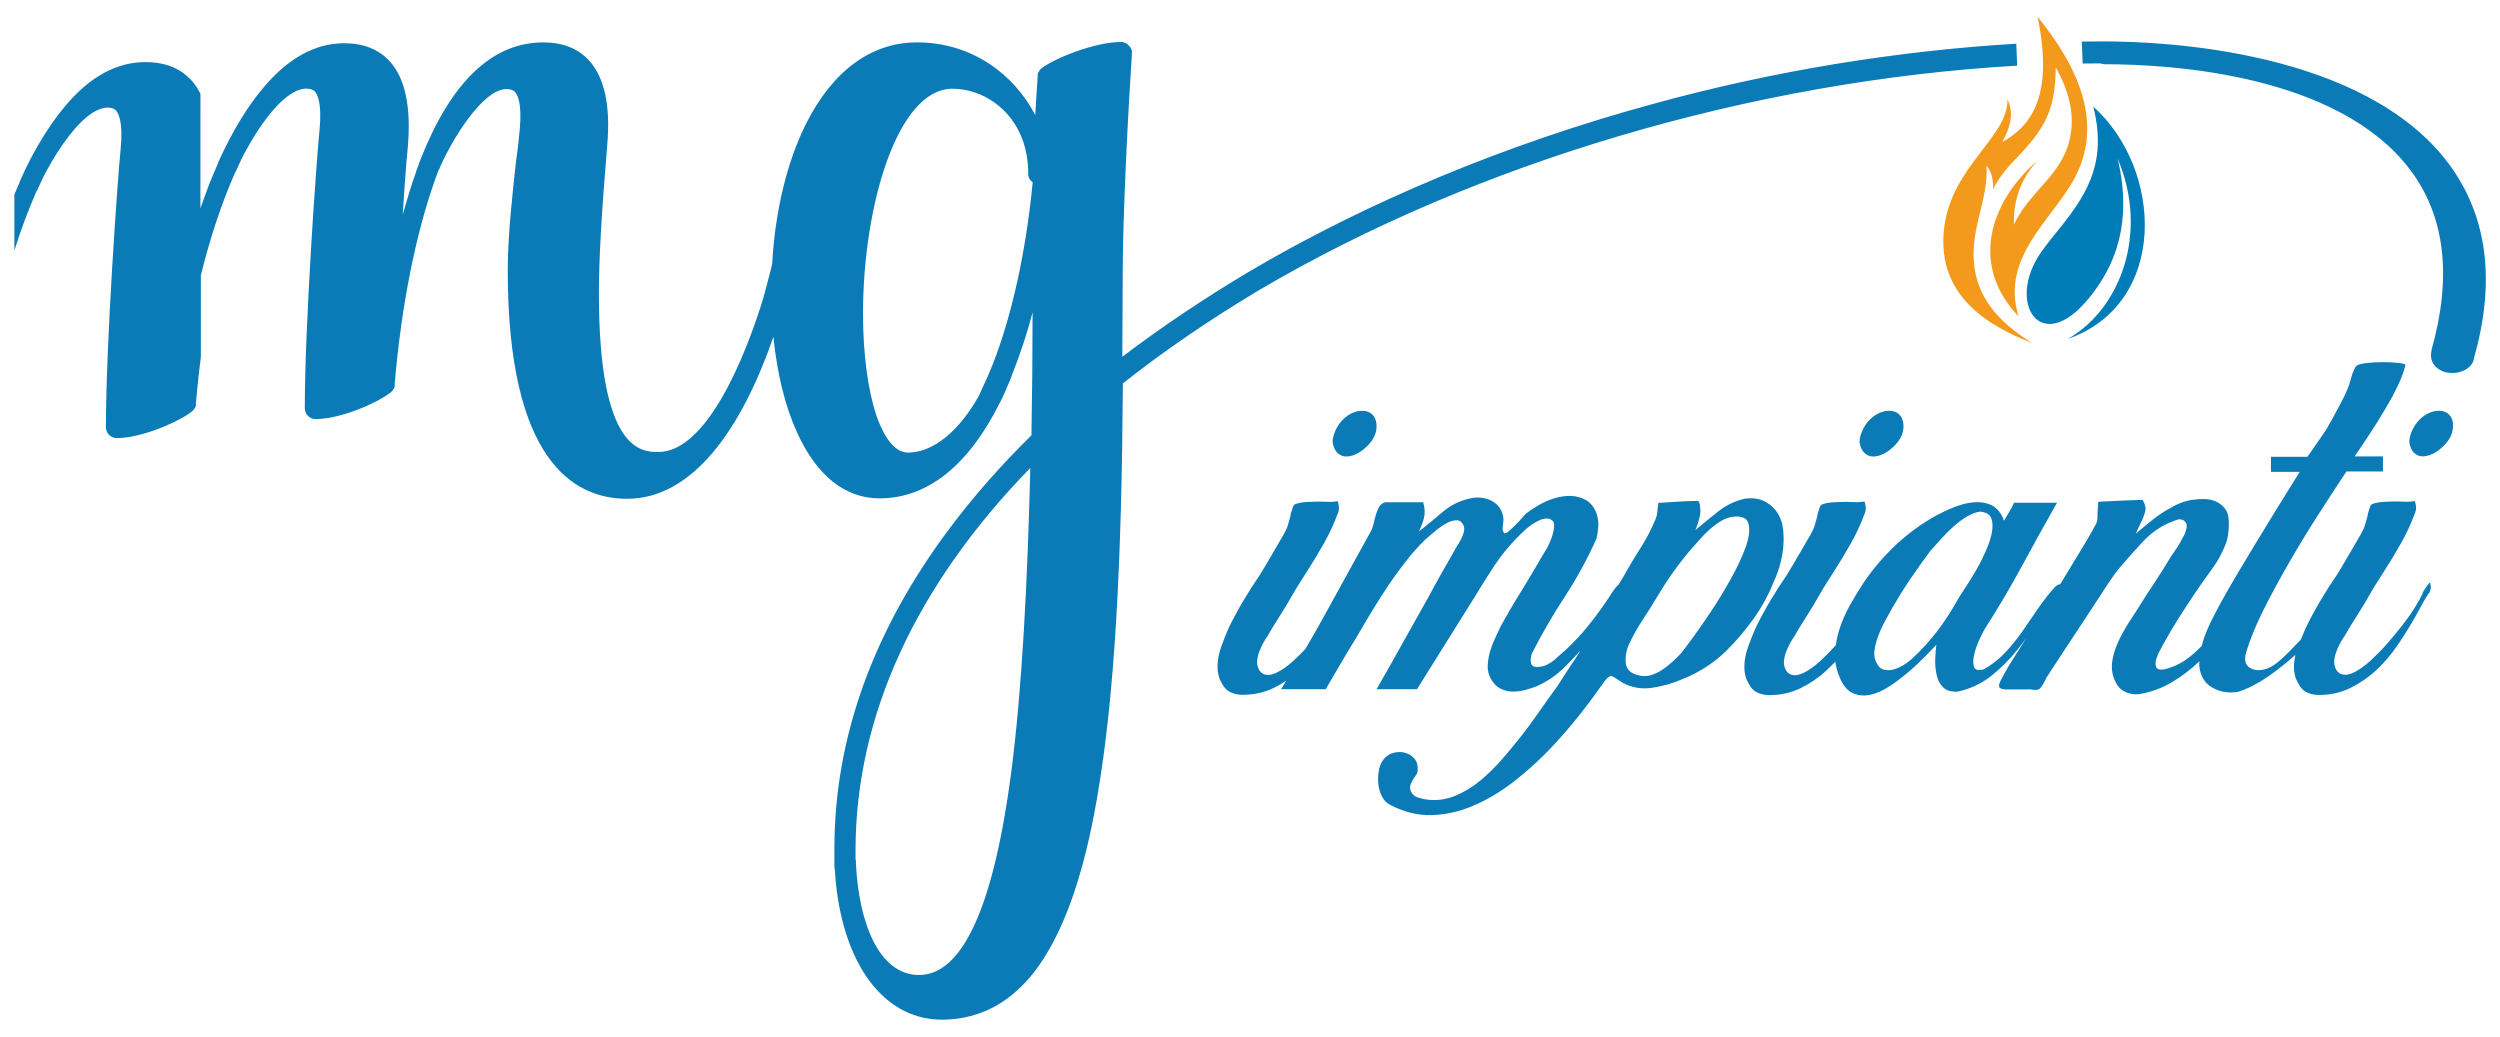 <?xml version="1.0" encoding="utf-8"?>
<!-- Generator: Adobe Illustrator 27.0.1, SVG Export Plug-In . SVG Version: 6.00 Build 0)  -->
<svg version="1.1" id="Livello_2" xmlns="http://www.w3.org/2000/svg" xmlns:xlink="http://www.w3.org/1999/xlink" x="0px" y="0px"
	 viewBox="0 0 1774.9 736.2" style="enable-background:new 0 0 1774.9 736.2;" xml:space="preserve">
<style type="text/css">
	.st0{fill-rule:evenodd;clip-rule:evenodd;fill:#0B7BB7;}
	.st1{fill:#0B7BB7;}
	.st2{fill-rule:evenodd;clip-rule:evenodd;fill:#007CB9;}
	.st3{fill-rule:evenodd;clip-rule:evenodd;fill:#F39A1D;}
</style>
<g>
	<path class="st0" d="M1738.4,116.1c-60.3-80.4-202.2-86.7-244.4-86.7c-5.3,0-10.7,0-16,0.1l0.6,15.6c4.2-0.1,8.4-0.1,12.6-0.1
		c0.8,0.3,2,0.6,2.8,0.6c48.2,0,166,7.4,217,74.8c24.9,32.9,30,75.9,15.3,128c0,0.3,0,0.3,0,0.6c-1.7,6.8,2,12.7,9.1,15
		c1.7,0.6,3.7,0.8,5.7,0.8c6.5,0,13-3.1,15-8.8c0.3-0.6,0.3-1.1,0.3-1.7C1772.1,199.1,1765.8,153,1738.4,116.1z M1175,73.4
		c-104.5,28.3-204.8,70-289.8,120.4c-31.7,19-61.2,38.8-88.4,59.5c0-19.8,0.3-40.2,0.3-61.2c0-38.5,4-117,6.5-153.8
		c0-0.3,0-0.3,0-0.6v-1.4c0,0,0,0,0-0.3c0-0.3,0-0.6-0.3-0.6c-0.3-0.6-0.3-1.1-0.6-1.4c0-0.3-0.3-0.3-0.3-0.6c0-0.3-0.3-0.3-0.6-0.6
		c-0.3-0.3-0.3-0.3-0.6-0.6c-0.3-0.3-0.3-0.3-0.6-0.6c-0.3-0.3-0.3-0.3-0.6-0.6c-0.3,0-0.3-0.3-0.6-0.3c-0.3,0-0.3-0.3-0.6-0.3h-0.3
		c-0.3,0-0.3,0-0.6-0.3c-0.3,0-0.3,0-0.6-0.3c0,0,0,0-0.3,0c-0.3,0-0.6,0-0.6,0h-0.3c-0.3,0-0.3,0-0.6,0
		c-17.6,0-46.5,11.3-56.1,18.7c0,0-0.3,0-0.3,0.3c-0.3,0.3-0.6,0.3-0.6,0.6l-0.3,0.3c0,0.3-0.3,0.3-0.3,0.6c0,0.3-0.3,0.3-0.3,0.6
		c0,0,0,0.3-0.3,0.3c0,0,0,0.3-0.3,0.3c0,0,0,0,0,0.3c0,0,0,0.3-0.3,0.3c0,0,0,0,0,0.3V53c0,0.3,0,0.3,0,0.6c0,0,0,0,0,0.3v0.6
		c-0.6,7.9-1.1,17.3-1.7,27.2c-15-28.9-45-51.6-83.8-51.6C618.7,30,591,50.2,572,88.4c-13.3,26.6-21.8,62-23.8,99.1
		c-0.3,0.8-0.3,1.7-0.6,2.5c-1.7,6.2-3.1,12.5-4.8,18.4c-0.3,0.8-0.6,1.7-0.6,2.3c-13,42.8-40.5,110.2-74.8,110.2
		c-11.6,0-42.2,0-42.2-112.2c0-23.8,1.7-55.5,5.9-105.6c2.5-28.3-2-48.2-13-60.3c-7.9-8.5-18.7-12.7-32.3-12.7
		c-36.3,0-65.4,27.8-87.2,83c-0.6,1.4-1.1,3.1-1.7,4.8c0,0.3-0.3,0.6-0.3,0.8c-0.6,1.1-0.8,2-1.1,2.8v0.3
		c-3.4,9.3-6.5,19.8-9.6,30.6c1.1-17.6,2.3-34.3,3.7-48.7c2.3-28.3-2-48.2-13-60.3c-7.9-8.5-18.7-12.7-32.3-12.7
		c-20.4,0-39.6,10.5-57.2,31.4c-11,13-21.5,30-30.9,50.4c-0.3,0.8-0.8,1.7-1.1,2.5c0,0.3-0.3,0.6-0.3,0.6v0.3
		c-2.8,6.5-5.7,13-8.2,20.1c-1.5,3.9-2.9,8-4.3,12V66.5c-0.5-0.9-1-1.8-1.5-2.7c-1.5-2.6-3.2-4.9-5.1-7c-1-1-2-2-3-2.9
		c-7.6-6.6-17.3-9.8-29.3-9.8C83,44,63.7,54.4,46.2,75.4c-6.7,7.9-13.2,17.4-19.4,28.1c-4,6.9-7.8,14.3-11.4,22.3
		c-0.3,0.8-0.8,1.7-1.1,2.5c0,0.3-0.3,0.6-0.3,0.6v0.3c-1.3,2.9-2.5,5.9-3.8,8.9v39.8c4.7-15,10-29.1,15.7-42.1
		c0.3-0.3,0.3-0.6,0.6-0.8c0-0.3,0.3-0.6,0.3-0.8c2.3-5.1,4.5-9.9,7.1-14.4c8.4-15.4,20.7-33.1,32.6-40.2c3.4-2,6.7-3.2,9.9-3.2
		c3.4,0,5.1,1.1,5.9,2c2,2.3,5.1,8.5,3.4,26.9c-2.3,22.9-10.5,138.8-10.5,198c0,4.3,3.4,7.7,7.6,7.7h1.4
		c13.7-0.4,31.6-7.1,43.4-13.4c3.6-1.9,6.6-3.8,8.8-5.6c0,0,0,0,0.3-0.3c0,0,0,0,0.3-0.3l0.3-0.3l0.3-0.3c0-0.3,0.3-0.3,0.3-0.6
		c0,0,0-0.3,0.3-0.3l0.3-0.3v-0.3c0,0,0-0.3,0.3-0.3c0-0.3,0-0.3,0.3-0.6c0,0,0,0,0-0.3v-0.6c0,0,0,0,0-0.3c0-0.3,0-0.3,0-0.6v-0.3
		c0.6-6.9,1.3-13.7,2-20.4c0.5-4.1,1-8.3,1.5-12.3v-58.1c6.5-26.5,14.8-51.5,24.4-73.2c0.3-0.3,0.3-0.6,0.6-0.8
		c0-0.3,0.3-0.6,0.3-0.9c2.3-5.1,4.5-9.9,7.1-14.4c10.8-19.8,28-43.3,42.5-43.3c3.4,0,5.1,1.1,6,2c2,2.3,5.1,8.5,3.4,26.9
		c-2.3,22.9-10.5,138.8-10.5,198c0,4.3,3.4,7.7,7.6,7.7h1.4c17.8-0.6,42.8-11.6,52.1-19c0,0,0,0,0.3-0.3c0,0,0,0,0.3-0.3l0.6-0.6
		c0-0.3,0.3-0.3,0.3-0.6c0,0,0-0.3,0.3-0.3l0.3-0.3v-0.3c0,0,0-0.3,0.3-0.3c0-0.3,0-0.3,0.3-0.6c0,0,0,0,0-0.3v-0.6c0,0,0,0,0-0.3
		c0-0.3,0-0.3,0-0.6v-0.3c4.8-56.6,15.3-108.2,29.2-146.7c0.6-1.7,1.4-3.7,2-5.4c0,0,0-0.3,0.3-0.3c8.5-20.4,30.9-57.2,47.9-57.2
		c3.4,0,5.1,1.1,6,2c2,2.3,5.1,8.5,3.4,26.9c-0.6,6.2-1.4,14.2-2.6,22.1c-2.5,23.2-5.9,52.4-5.9,77.9c0,134,46.2,162,84.7,162
		c46.7,0,81.3-49.6,103.9-115c2.6,25.8,8.2,49,16.7,67.7c13.9,30.9,34.3,47,58.6,47c34,0,63.2-23.2,85.5-68c2-3.7,3.4-7.1,4.8-10.2
		v-0.3c1.7-3.4,3.1-7.1,4.5-11c5.1-13,9.9-27.2,13.9-42.5c0,28.9-0.3,58.1-0.8,87.2c-21.5,21.2-40.8,43-57.8,65.7
		c-54.7,72.8-82.1,149.3-82.1,227.7v11.9c0,0.8,0,2,0.3,2.8c3.4,59.5,28.9,100,66.1,106c3.2,0.5,6.5,0.8,9.8,0.8
		c3.9,0,7.8-0.3,11.6-0.8c24.5-3.4,45-17.8,60.9-42.8c16.4-25.8,28.9-62.6,37.7-113.3c13-74.8,17.6-170.2,18.4-294.8
		c28.9-22.9,61.2-45,96.3-66c154.1-90.9,351.2-148.9,538.6-159.6l-0.6-15.6C1346.6,36.1,1259.2,50.3,1175,73.4z M717.9,548.6
		c-12.5,95.2-34.6,143.6-65.4,143.6c-28.9,0-42.8-38-44.8-78.7c0-1.4,0-2.5-0.3-4v-6c0-95.2,43-188.1,124.1-271.3
		C729.5,411.3,725.8,488,717.9,548.6z M704.6,259.2c-1.4,3.4-2.8,6.8-4.3,10.2c0,0.3-0.3,0.3-0.3,0.6c-1.4,3.1-2.8,5.9-4.2,9.1
		c0,0,0,0,0,0.3c-9.6,18.1-28.3,41.9-51.3,41.9c-11.6,0-19-16.7-22.4-26.6c-5.9-17.8-9.4-43.6-9.4-71.9
		c0-76.8,24.4-159.8,63.5-159.8c20.7,0,41.9,13.6,50.1,37.1c2.5,7.4,3.7,15.3,3.7,22.7v1.1c0,0.3,0,0.6,0,0.6c0,0.3,0,0.6,0.3,0.8
		c0,0,0,0,0,0.3c0,0.3,0.3,0.6,0.3,0.8c0.3,0.6,0.6,0.8,0.8,1.4l0.3,0.3c0,0,0,0,0.3,0.3c0.3,0.3,0.3,0.3,0.6,0.6
		c0,0,0.3,0.3,0.6,0.3C728.3,179.3,718.4,224.1,704.6,259.2z"/>
	<g>
		<path class="st1" d="M955.7,324.1c3.9,0,7.8-1.6,11.9-4.7c4.1-3.2,6.9-6.7,8.5-10.5c0.8-2,1.2-4.1,1.2-6.3c0-2.1-0.4-4.1-1.2-5.8
			c-0.8-1.7-2.1-3-3.8-4c-1.7-0.9-3.9-1.3-6.6-1.1c-2.4,0.2-4.8,1-7.2,2.3c-2.3,1.3-4.4,3-6.3,5.2c-1.8,2.1-3.3,4.5-4.4,7.2
			c-1.1,2.6-1.7,5.2-1.7,7.6c0.6,3.5,1.8,6,3.5,7.6C951.5,323.3,953.4,324.1,955.7,324.1z"/>
		<path class="st1" d="M1258.7,414.4c3.3-6.9,5.5-13.9,6.7-21c1.2-7.1,1.2-14.1,0-21c-1.6-6.5-4.9-11.4-9.8-14.8
			c-4.9-3.4-10.6-4.5-17.1-3.5c-6.9,1.6-13.2,4.7-18.8,9.1c-5.6,4.5-10.9,8.8-16,13.1c1-2.4,1.9-5.1,2.7-8.1c0.8-2.9,1-5.7,0.6-8.4
			c0-0.6-0.1-1.2-0.2-1.8c-0.1-0.6-0.5-1.4-1.1-2.4c-2.2,0-4.9,0.1-7.9,0.2c-3,0.1-6,0.3-8.8,0.5c-2.8,0.2-5.4,0.4-7.6,0.5
			c-2.2,0.1-3.6,0.2-4,0.2c-0.4,2.8-0.7,5.2-0.9,7.2c-0.2,1.9-0.8,3.9-1.8,5.9c-2.8,6.7-6.4,13.4-10.7,20.1
			c-4.3,6.7-8.1,13.2-11.6,19.5c-1,1.7-2.1,3.4-3.1,5.1c-1.2,1.1-2.3,2.4-3.3,3.7c-1.6,2.2-2.9,4.3-4,6.1
			c-4.5,6.7-9.2,13.2-14.2,19.4c-5,6.2-10.3,11.9-16,17.2c-2.4,2.2-5.3,4.7-8.5,7.5c-3.3,2.7-6.6,4.3-10.1,4.7
			c-3.5,0.4-5.5-0.3-6.1-2.1c-0.6-1.8-0.5-4.2,0.3-7c7.1-14,14.9-27.5,23.5-40.6c8.5-13,16.1-26.8,22.6-41.5c0.6-2.6,1-5.4,1.2-8.2
			c0.2-2.8-0.1-5.5-0.8-8.1c-0.7-2.5-1.9-4.9-3.5-7c-1.6-2.1-3.9-3.8-6.7-5c-3.5-1.4-7-2-10.7-1.8c-3.7,0.2-7.3,0.9-10.8,2.1
			c-3.6,1.2-7,2.8-10.2,4.7c-3.3,1.9-6.2,3.9-8.8,5.9c-0.4,0.4-1.3,1.4-2.7,3c-1.4,1.6-2.9,3.3-4.6,4.9c-1.6,1.6-3.2,3.1-4.7,4.4
			c-1.5,1.3-2.6,1.8-3.2,1.4c-1-0.8-1.4-2.4-1.1-4.7c0.3-2.3,0.5-4.1,0.5-5.3c-0.2-3-1.1-5.6-2.6-7.8s-3.4-3.8-5.6-5
			c-2.2-1.2-4.7-2-7.5-2.3c-2.7-0.3-5.4-0.2-8.1,0.5c-7.3,1.6-13.8,4.8-19.4,9.6c-5.6,4.8-11.2,9.4-16.9,13.9c1.6-3,2.8-6.3,3.7-9.8
			c0.8-3.5,0.6-7.1-0.6-11h-26.8c-1.8,0.4-3.3,1.4-4.3,3c-1,1.6-1.8,3.5-2.4,5.6c-0.6,2.1-1.2,4.3-1.7,6.6c-0.5,2.2-1.2,4.1-2,5.5
			c-10.6,19.1-20.9,37.9-31.1,56.4c-4.9,9-10,18-15.3,27c-3,3.2-5.9,6.1-8.8,8.7c-3.9,3.5-7.6,6.1-11.1,7.9c-3.6,1.8-6.6,2.3-9,1.5
			c-1.2-0.2-2.4-1.1-3.7-2.7c-1.2-2-1.8-4.2-1.7-6.4c0.1-2.2,0.6-4.5,1.4-6.7c0.8-2.2,1.8-4.4,2.9-6.4c1.1-2,2.2-3.8,3.2-5.2
			c2.8-4.9,5.9-9.9,9.1-14.9c3.3-5.1,6.3-10.2,9.1-15.2c1.6-2.8,3.3-5.6,5-8.2c1.7-2.6,3.4-5.3,5-7.9c4.1-6.3,8-12.8,11.7-19.4
			c3.8-6.6,7.2-14,10.2-22.1c0.4-1.2,0.6-2.4,0.5-3.5c-0.1-1.1-0.3-2.2-0.5-3.2c-0.2-0.4-0.3-0.6-0.3-0.6s0-0.2,0-0.6
			c-2,0.4-4.2,0.6-6.6,0.5c-2.3-0.1-4.4-0.2-6.3-0.2c-2.4,0-5.5,0.1-9.1,0.3c-3.7,0.2-6.6,0.8-8.8,1.8c-0.6,0.6-1.1,1.5-1.4,2.7
			c-0.3,1.2-0.7,2.3-1.1,3.4c0,0.4-0.1,0.8-0.2,1.2s-0.2,0.8-0.2,1.2c-0.6,2-1.2,4-1.7,5.9c-0.5,1.9-1.5,4.1-2.9,6.6
			c-2.8,4.9-5.7,9.8-8.5,14.6c-2.8,4.9-5.7,9.7-8.5,14.3c-4.1,5.9-8,12-11.7,18.3c-3.8,6.3-7.4,13-10.8,20.1
			c-1.6,3.7-3.3,7.9-5,12.7c-1.7,4.8-2.6,9.5-2.6,14.2c0,4.5,1,8.3,3,11.6c1.6,3.3,3.8,5.4,6.4,6.6c2.6,1.1,5.4,1.7,8.2,1.7
			c8.1,0,15.5-1.6,22.3-4.9c3.1-1.5,6-3.2,8.9-5.1c-1.2,2-2.4,4-3.7,6h31.7c3.5-5.9,6.9-11.8,10.4-17.8c3.5-6,7-11.9,10.7-17.8
			c6.1-10.6,12.3-20.9,18.8-31.1c6.4-10.2,13.5-19.9,21.2-29.3c0.6-0.6,1.7-1.9,3.4-3.8c1.6-1.9,3.7-4,6.1-6.3
			c2.4-2.2,5-4.5,7.8-6.7c2.7-2.2,5.4-4,7.9-5.3c2.5-1.3,4.8-1.9,6.9-1.8c2,0.1,3.6,1.3,4.6,3.5c0.6,1.4,0.7,2.9,0.3,4.6
			c-0.4,1.6-1,3.3-1.8,4.9c-0.8,1.6-1.7,3.2-2.7,4.7c-1,1.5-1.8,2.9-2.4,4.1c-3,5.3-6.1,10.6-9.1,16c-3,5.4-6,10.7-8.8,16
			c-6.3,11.2-12.5,22.3-18.6,33.2c-6.1,11-12.3,22-18.6,32.9h28.7l40.6-64.9c4.5-7.5,9.2-15,14.2-22.6c5-7.5,10.5-14.3,16.6-20.4
			c1.2-1.2,2.7-2.6,4.4-4.3c1.7-1.6,3.6-3.2,5.6-4.6c2-1.4,4.1-2.5,6.1-3.4c2-0.8,4-1.1,5.8-0.9c2.8,0.6,4.2,2.3,4.1,5
			c-0.1,2.7-0.8,5.8-2.1,9.3c-1.3,3.5-2.9,6.7-4.9,9.8c-1.9,3-3.2,5.2-3.8,6.4c-4.5,7.7-9,15.3-13.7,22.9
			c-4.7,7.5-9.1,15.1-13.4,22.9c-1.2,2.6-2.6,5.5-4.1,8.7c-1.5,3.2-2.7,6.4-3.7,9.8c-0.9,3.4-1.4,6.7-1.5,9.9s0.7,6.3,2.3,9.1
			c1.6,3,3.8,5.3,6.4,6.7c2.6,1.4,5.5,2.2,8.5,2.3c3,0.1,6.1-0.3,9.3-1.1c3.2-0.8,6.1-1.8,9-3c7.1-3.3,13.4-7.6,18.9-13
			c4-3.9,7.8-8,11.5-12.1c-1.5,2.5-3,4.9-4.6,7.2c-4,6-8,12.1-12,18.4c-4.5,6.1-8.9,12.3-13.4,18.8c-4.5,6.4-9,12.6-13.7,18.4
			c-3.9,4.9-8.1,10-12.7,15.2c-4.6,5.3-9.6,10.1-14.9,14.5s-11.1,7.9-17.2,10.5c-6.1,2.6-12.6,3.7-19.5,3c-2.2-0.2-4.6-0.7-7.2-1.5
			c-2.5-0.8-4.3-2.3-5.3-4.6c-0.6-1.4-0.7-2.8-0.3-4.1c0.4-1.3,1-2.6,1.7-3.8c0.7-1.2,1.5-2.4,2.3-3.5c0.8-1.1,1.2-2.4,1.2-3.8
			c0.2-3.5-0.7-6.2-2.6-8.2c-1.9-2-4.2-3.4-6.9-4c-2.6-0.6-5.3-0.5-8.1,0.3c-2.7,0.8-5,2.4-6.9,4.9c-1.6,2.2-2.7,4.9-3.2,8.1
			c-0.5,3.2-0.6,6.3-0.2,9.5c0.4,3.2,1.3,6,2.6,8.5c1.3,2.5,3.1,4.4,5.3,5.6c10,5.3,19.9,7.8,29.9,7.5c10-0.3,19.8-2.5,29.4-6.6
			c9.7-4.1,19-9.6,28-16.5c9-6.9,17.5-14.5,25.5-22.7c7.9-8.2,15.2-16.6,22-25.2c6.7-8.5,12.6-16.5,17.7-23.8
			c2.4-3.3,4.4-4.5,5.8-3.7c1.4,0.8,3.9,2.3,7.3,4.6c6.5,3.5,13.5,4.6,20.9,3.5c7.4-1.1,14.4-3.1,20.9-5.9c6.7-2.6,13-5.9,18.9-9.9
			c5.9-4,11.2-8.5,15.9-13.6c5.7-5.9,11.3-12.7,16.8-20.3C1250.8,431,1255.3,422.9,1258.7,414.4z M1239.2,388.8
			c-2.4,6.7-5.9,14.2-10.5,22.4c-4.6,8.2-9.3,16-14.2,23.3c-4.9,7.3-9.3,13.7-13.3,19.1c-4,5.4-6.5,8.7-7.5,9.9
			c-1.8,2-4,4.2-6.4,6.4c-2.4,2.2-5,4.2-7.6,5.9c-2.6,1.7-5.4,2.9-8.2,3.7c-2.8,0.7-5.8,0.7-8.8-0.2c-5.3-1.4-8.1-4.3-8.5-8.7
			c-0.4-4.4,0.3-8.6,2.1-12.7c2.8-6.1,6.1-12,9.9-17.8s7.4-11.5,10.8-17.2c6.9-11.6,14.8-22.7,23.8-33.2c1.8-2,3.9-4.3,6.1-6.9
			c2.2-2.5,4.6-4.9,7.2-7.2c2.5-2.2,5.2-4.2,7.9-5.8c2.7-1.6,5.6-2.6,8.7-3c6.3-0.6,9.9,1.2,10.8,5.5
			C1242.4,376.6,1241.7,382,1239.2,388.8z"/>
		<path class="st1" d="M1329.8,324.1c3.9,0,7.8-1.6,11.9-4.7c4.1-3.2,6.9-6.7,8.5-10.5c0.8-2,1.2-4.1,1.2-6.3c0-2.1-0.4-4.1-1.2-5.8
			c-0.8-1.7-2.1-3-3.8-4c-1.7-0.9-3.9-1.3-6.6-1.1c-2.4,0.2-4.8,1-7.2,2.3c-2.3,1.3-4.4,3-6.3,5.2c-1.8,2.1-3.3,4.5-4.4,7.2
			c-1.1,2.6-1.7,5.2-1.7,7.6c0.6,3.5,1.8,6,3.5,7.6C1325.6,323.3,1327.5,324.1,1329.8,324.1z"/>
		<path class="st1" d="M1521.2,354.6C1521.2,354.6,1521.2,354.6,1521.2,354.6C1521.3,354.6,1521.3,354.6,1521.2,354.6z"/>
		<path class="st1" d="M1740.5,296.8c-0.8-1.7-2.1-3-3.8-4c-1.7-0.9-3.9-1.3-6.6-1.1c-2.4,0.2-4.8,1-7.2,2.3c-2.3,1.3-4.4,3-6.3,5.2
			c-1.8,2.1-3.3,4.5-4.4,7.2c-1.1,2.6-1.7,5.2-1.7,7.6c0.6,3.5,1.8,6,3.5,7.6c1.7,1.6,3.7,2.4,5.9,2.4c3.9,0,7.8-1.6,11.9-4.7
			c4.1-3.2,6.9-6.7,8.5-10.5c0.8-2,1.2-4.1,1.2-6.3C1741.7,300.5,1741.3,298.6,1740.5,296.8z"/>
		<path class="st1" d="M1724,414.7c-1,1.4-2,2.8-3,4.3l-1.2,2.1h0.3c-1.2,2.6-3.1,6-5.6,10.1c-2.5,4.1-5.5,8.3-9,12.8
			c-3.5,4.5-7.2,8.9-11.1,13.4c-4,4.5-7.9,8.4-11.7,11.9c-3.9,3.5-7.6,6.1-11.1,7.9c-3.6,1.8-6.6,2.3-9,1.5
			c-1.2-0.2-2.4-1.1-3.7-2.7c-1.2-2-1.8-4.2-1.7-6.4c0.1-2.2,0.6-4.5,1.4-6.7c0.8-2.2,1.8-4.4,2.9-6.4c1.1-2,2.2-3.8,3.2-5.2
			c2.8-4.9,5.9-9.9,9.1-14.9c3.3-5.1,6.3-10.2,9.1-15.2c1.6-2.8,3.3-5.6,5-8.2c1.7-2.6,3.4-5.3,5-7.9c4.1-6.3,8-12.8,11.7-19.4
			c3.8-6.6,7.2-14,10.2-22.1c0.4-1.2,0.6-2.4,0.5-3.5c-0.1-1.1-0.3-2.2-0.5-3.2c-0.2-0.4-0.3-0.6-0.3-0.6s0-0.2,0-0.6
			c-2,0.4-4.2,0.6-6.6,0.5c-2.3-0.1-4.4-0.2-6.3-0.2c-2.4,0-5.5,0.1-9.1,0.3c-3.7,0.2-6.6,0.8-8.8,1.8c-0.6,0.6-1.1,1.5-1.4,2.7
			c-0.3,1.2-0.7,2.3-1.1,3.4c0,0.4-0.1,0.8-0.2,1.2c-0.1,0.4-0.2,0.8-0.2,1.2c-0.6,2-1.2,4-1.7,5.9c-0.5,1.9-1.5,4.1-2.9,6.6
			c-2.8,4.9-5.7,9.8-8.5,14.6c-2.8,4.9-5.7,9.7-8.5,14.3c-4.1,5.9-8,12-11.7,18.3c-3.8,6.3-7.4,13-10.8,20.1c-1,2.3-2,4.8-3.1,7.5
			c-0.5,0.5-1,1.1-1.5,1.6c-4.5,4.9-8.6,9-12.5,12.5c-3.9,3.5-7.2,5.7-10.1,6.7c-4.7,1.6-8.7,1.5-12-0.5c-3.4-1.9-4.3-5.5-2.9-10.8
			c2.6-8.9,6.7-18.8,12-29.6c5.4-10.8,11.4-21.9,18-33.4c6.6-11.5,13.5-22.9,20.7-34.1c7.2-11.3,14.1-21.8,20.6-31.6h25.9v-10.7
			h-20.1c6.3-9.1,11.6-17.2,16-24.2c4.4-7,7.9-13.1,10.7-18.1c2.7-5.1,4.8-9.5,6.3-13.1c1.4-3.7,2.4-6.7,3-9.1
			c0.4-0.8-1.1-1.4-4.6-1.8c-3.5-0.4-7.3-0.6-11.6-0.6c-3.9,0-7.5,0.2-11,0.6c-3.5,0.4-5.9,1-7.3,1.8c-0.8,0.8-1.5,1.9-2.1,3.4
			c-0.6,1.4-1.1,2.7-1.5,4c0,0.4-0.1,0.8-0.3,1.1c-0.2,0.3-0.3,0.7-0.3,1.1c-1.2,4.7-3.3,9.7-6.1,15.1c-2.8,5.4-5.6,10.5-8.2,15.4
			v-0.3l-3.4,6.1l-13.1,18.9h-25.9v10.7h20.4l-15.9,25.6c-11,17.9-20.1,32.9-27.3,45c-7.2,12.1-13,22.3-17.2,30.5
			c-4.3,8.2-7.2,15.1-8.7,20.7c-0.2,0.6-0.3,1.2-0.5,1.8c-3,3.1-6.2,6-9.6,8.6c-5,3.8-10.7,6.5-17.2,8.1c-3,0.4-4.9-0.2-5.5-1.7
			c-0.6-1.5-0.6-3.4,0-5.5c0.6-2.1,1.5-4.3,2.7-6.4c1.2-2.1,2.1-3.8,2.7-5c3.3-5.9,6.6-11.6,10.1-17.1s7-11,10.7-16.5
			c4.1-6.1,8.5-12.4,13.4-19.1s8.4-13.5,10.7-20.6c1.2-5.1,1.6-10.3,1.1-15.5c-0.5-5.3-3.5-9.2-9-11.9c-2.4-1-5.1-1.6-7.9-1.7
			c-2.8-0.1-5.7,0.1-8.5,0.5c-2.8,0.4-5.6,1.1-8.2,2.1c-2.6,1-5,2.1-7,3.4c-4.7,2.4-9,5.3-13.1,8.5c-4.1,3.3-8.1,6.6-12.2,10.1
			c1.2-2.8,2.6-5.8,4.1-8.8c1.5-3,2.5-6,2.9-8.8c0-1.2-0.3-2.4-0.8-3.7c-0.5-1.2-1-2.1-1.4-2.7c-0.1,0-1.3,0.1-3.5,0.1
			c-2.5,0.1-5.5,0.2-8.8,0.3c-3.4,0.1-6.7,0.3-9.9,0.5c-3.3,0.2-5.6,0.3-7,0.3c-1.6,0-2.4,0.2-2.3,0.5c0.1,0.3,0.1,1.6-0.2,3.8
			c-0.2,2.6-0.3,5.1-0.3,7.3c0,2.2-0.8,4.5-2.4,6.7c-1,2-2.1,4-3.2,5.8s-2.2,3.7-3.2,5.5c-5.9,9.8-11.8,19.5-17.7,29.2
			c-1-0.2-2.2,0.4-3.7,1.9c-4.3,4.7-8.2,9.7-11.9,15.1c-3.7,5.4-7.4,10.8-11.1,16.2c-3.8,5.4-7.8,10.4-12.2,15.1
			c-4.4,4.7-9.4,8.6-15.1,11.9c-4.1,1.2-6.5,0.6-7.2-1.8c-0.7-2.4-0.6-5.5,0.3-9.1c0.9-3.7,2.2-7.3,4-11c1.7-3.7,3-6.1,3.8-7.3
			c9.1-14.2,17.8-28.9,25.9-43.9c8.1-15,16.5-30.1,25-45.1h-30.5c-1,2.2-2.1,4.4-3.4,6.4c-1.2,2-2.4,4.2-3.7,6.4
			c-2-5.5-5-9.1-8.8-11c-3.9-1.8-8.1-2.5-12.7-2.1c-4.6,0.4-9.2,1.6-14,3.5c-4.8,1.9-9,3.9-12.7,5.9c-10.6,5.9-20.3,13-29.1,21.3
			c-8.8,8.3-16.6,17.6-23.3,27.7c-3,4.7-6,9.7-9,14.9c-2.9,5.3-5.3,10.8-7.2,16.5c-1.2,3.8-2.1,7.7-2.6,11.6
			c-3.9,4.3-7.7,8.2-11.4,11.6c-3.9,3.5-7.6,6.1-11.1,7.9c-3.6,1.8-6.6,2.3-9,1.5c-1.2-0.2-2.4-1.1-3.7-2.7c-1.2-2-1.8-4.2-1.7-6.4
			c0.1-2.2,0.6-4.5,1.4-6.7c0.8-2.2,1.8-4.4,2.9-6.4c1.1-2,2.2-3.8,3.2-5.2c2.8-4.9,5.9-9.9,9.1-14.9c3.3-5.1,6.3-10.2,9.1-15.2
			c1.6-2.8,3.3-5.6,5-8.2c1.7-2.6,3.4-5.3,5-7.9c4.1-6.3,8-12.8,11.7-19.4c3.8-6.6,7.2-14,10.2-22.1c0.4-1.2,0.6-2.4,0.5-3.5
			c-0.1-1.1-0.3-2.2-0.5-3.2c-0.2-0.4-0.3-0.6-0.3-0.6s0-0.2,0-0.6c-2,0.4-4.2,0.6-6.6,0.5c-2.3-0.1-4.4-0.2-6.3-0.2
			c-2.4,0-5.5,0.1-9.1,0.3c-3.7,0.2-6.6,0.8-8.8,1.8c-0.6,0.6-1.1,1.5-1.4,2.7c-0.3,1.2-0.7,2.3-1.1,3.4c0,0.4-0.1,0.8-0.2,1.2
			s-0.2,0.8-0.2,1.2c-0.6,2-1.2,4-1.7,5.9c-0.5,1.9-1.5,4.1-2.9,6.6c-2.8,4.9-5.7,9.8-8.5,14.6c-2.8,4.9-5.7,9.7-8.5,14.3
			c-4.1,5.9-8,12-11.7,18.3c-3.8,6.3-7.4,13-10.8,20.1c-1.6,3.7-3.3,7.9-5,12.7c-1.7,4.8-2.6,9.5-2.6,14.2c0,4.5,1,8.3,3,11.6
			c1.6,3.3,3.8,5.4,6.4,6.6c2.6,1.1,5.4,1.7,8.2,1.7c8.1,0,15.5-1.6,22.3-4.9c6.7-3.3,12.9-7.5,18.6-12.8c2.1-1.9,4.1-4,6.1-6.1
			c0.5,3.8,1.5,7.6,3.1,11.3c2.4,5.7,5.5,9.4,9.3,11.1c3.8,1.7,7.8,2.1,12.2,1.2c4.4-0.9,8.8-2.8,13.4-5.8c4.6-2.9,9-6.3,13.3-9.9
			s8.2-7.3,11.7-10.8c3.6-3.6,6.5-6.6,8.7-9c-0.4,3.3-0.7,6.8-0.8,10.7c-0.1,3.9,0.3,7.5,1.1,11c0.8,3.5,2.3,6.3,4.6,8.5
			c2.2,2.2,5.7,3.3,10.4,3c8.9-2,16.8-5.7,23.5-11c6.7-5.3,12.9-11.4,18.4-18.3c2.3-2.8,4.5-5.7,6.6-8.6c-4,6.3-8,12.6-12,19
			c-2.8,4.9-4.9,8.5-6.1,11c-1.2,2.4-1.5,4.1-0.8,5c0.7,0.9,2.5,1.4,5.5,1.4c2.9,0,7.4,0,13.3,0c1-0.2,2.6-0.2,4.9,0.2
			c2.2,0.3,3.9,0.1,4.9-0.8c0.8-0.8,1.7-2,2.6-3.7c0.9-1.6,1.6-2.9,2-4c7.1-11,14.3-21.9,21.5-32.8c7.2-10.9,14.4-21.8,21.5-32.8
			c1.6-2.4,3.3-4.8,4.9-7.2c1.6-2.3,3.5-4.6,5.5-6.9c4.7-5.5,9.7-11.1,15.1-16.9c5.4-5.8,11.5-10.2,18.4-13.3
			c1.6-0.6,3.4-1.3,5.3-2.1c1.9-0.8,3.7-0.7,5.3,0.3c1.8,1.2,2.5,3,2,5.5c-0.5,2.4-1.3,4.5-2.3,6.1c-1.2,2.4-2.6,4.8-4.1,7.2
			c-1.5,2.3-3.1,4.6-4.7,6.9c-3.5,5.9-7.2,11.8-11.1,17.7c-4,5.9-7.8,11.8-11.4,17.7c-2.2,3.5-4.7,7.3-7.5,11.6
			c-2.7,4.3-5.2,8.7-7.3,13.3c-2.1,4.6-3.6,9.2-4.3,13.9c-0.7,4.7-0.2,9.1,1.7,13.4c1.6,3.9,3.9,6.6,6.9,8.1c2.9,1.5,6.3,2.2,9.9,2
			c8.7-1.4,16.8-4.3,24.1-8.7c7-4.2,13.4-9.1,19.2-14.7c0,1.2,0,2.4,0,3.5c0.8,7.1,3.9,12.2,9.3,15.2c5.4,3,11.4,4.1,18.1,3
			c6.9-2.2,13.8-5.7,20.7-10.4c6.9-4.7,13.6-10,20.1-15.9c0,0,0,0,0,0c-0.6,2.9-1,5.7-1,8.6c0,4.5,1,8.3,3,11.6
			c1.6,3.3,3.8,5.4,6.4,6.6c2.6,1.1,5.4,1.7,8.2,1.7c8.1,0,15.5-1.6,22.3-4.9c6.7-3.3,12.9-7.5,18.6-12.8
			c5.7-5.3,10.9-11.4,15.5-18.3c4.7-6.9,9-14,13.1-21.3c1.4-2.4,2.8-5,4.3-7.8c1.4-2.7,2.9-5.2,4.6-7.5v0.3c0.6-1.2,1-2.3,1.1-3.4
			c0.1-1,0.1-1.7-0.2-2.1C1725.7,413.4,1725,413.2,1724,414.7z M1389.8,425.9c-4.3,7.7-9,15-14.3,22c-5.3,6.9-11.1,13.3-17.4,19.2
			c-1.4,1.4-3.3,2.9-5.6,4.4c-2.3,1.5-4.7,2.7-7.2,3.5c-2.4,0.8-4.8,1-7.2,0.6c-2.3-0.4-4.2-1.9-5.6-4.6c-1.6-2.6-2.2-5.7-1.7-9.3
			c0.5-3.6,1.5-7.2,2.9-10.8c1.4-3.7,3-7.2,4.9-10.5c1.8-3.4,3.4-6.1,4.6-8.4c4.1-7.1,8.4-14.1,13.1-21c4.7-6.9,9.5-13.6,14.3-20.1
			c2.4-2.6,5-5.4,7.6-8.4c2.6-2.9,5.5-5.8,8.5-8.5c3-2.7,6.1-5.1,9.3-7c3.2-1.9,6.4-3.2,9.6-3.8c4.5,0.4,7.2,2,8.2,4.9
			c1,2.8,1.1,6.4,0.2,10.7c-0.9,4.3-2.5,8.9-4.9,14c-2.3,5.1-4.8,9.9-7.5,14.3c-2.6,4.5-5.1,8.4-7.5,11.9
			C1391.9,422.4,1390.4,424.7,1389.8,425.9z"/>
	</g>
	<path class="st2" d="M1486.2,75.7c9,36.4-1.5,58.7-23.4,85.7c-4.8,6-9.6,11.8-13.8,17.8c-24.8,35.6-0.4,74.4,33.8,32.8
		c25.4-30.8,28.9-64.4,20.7-99.3c22.3,52.6,1.9,106.7-35.4,127.9C1539.5,215.6,1535.9,120.5,1486.2,75.7"/>
	<path class="st3" d="M1446.6,11.9c11.1,53.9-2.8,76.6-25,88.9c5-9.6,8.8-19.3,3.6-30.3c0.8,26.3-38.7,46.9-44.7,89.6
		c-6.3,44.6,23.9,68.8,62,83.3c-25.7-16-43-35.9-41.2-67.4c1.2-20.8,10.4-38.3,9-58.5c3.9,4.6,4.8,10.4,4.7,16.7
		c4.9-9.3,10.5-15.6,16.2-21.5c20.3-21.1,28-34,28.3-64.8c12.7,22,16,45.9,3.5,66.9c-9.7,16.2-24,25.6-33.2,44.6
		c-0.5-16.8,4.7-31.9,16.4-45.1c-34,29.7-47.6,74.3-13.1,110.3c-5.4-17.6-2.2-32.3,4.7-46c8.6-17,22.9-31.8,32.8-48.1
		C1495.4,89.4,1475.5,47.6,1446.6,11.9"/>
</g>
</svg>
